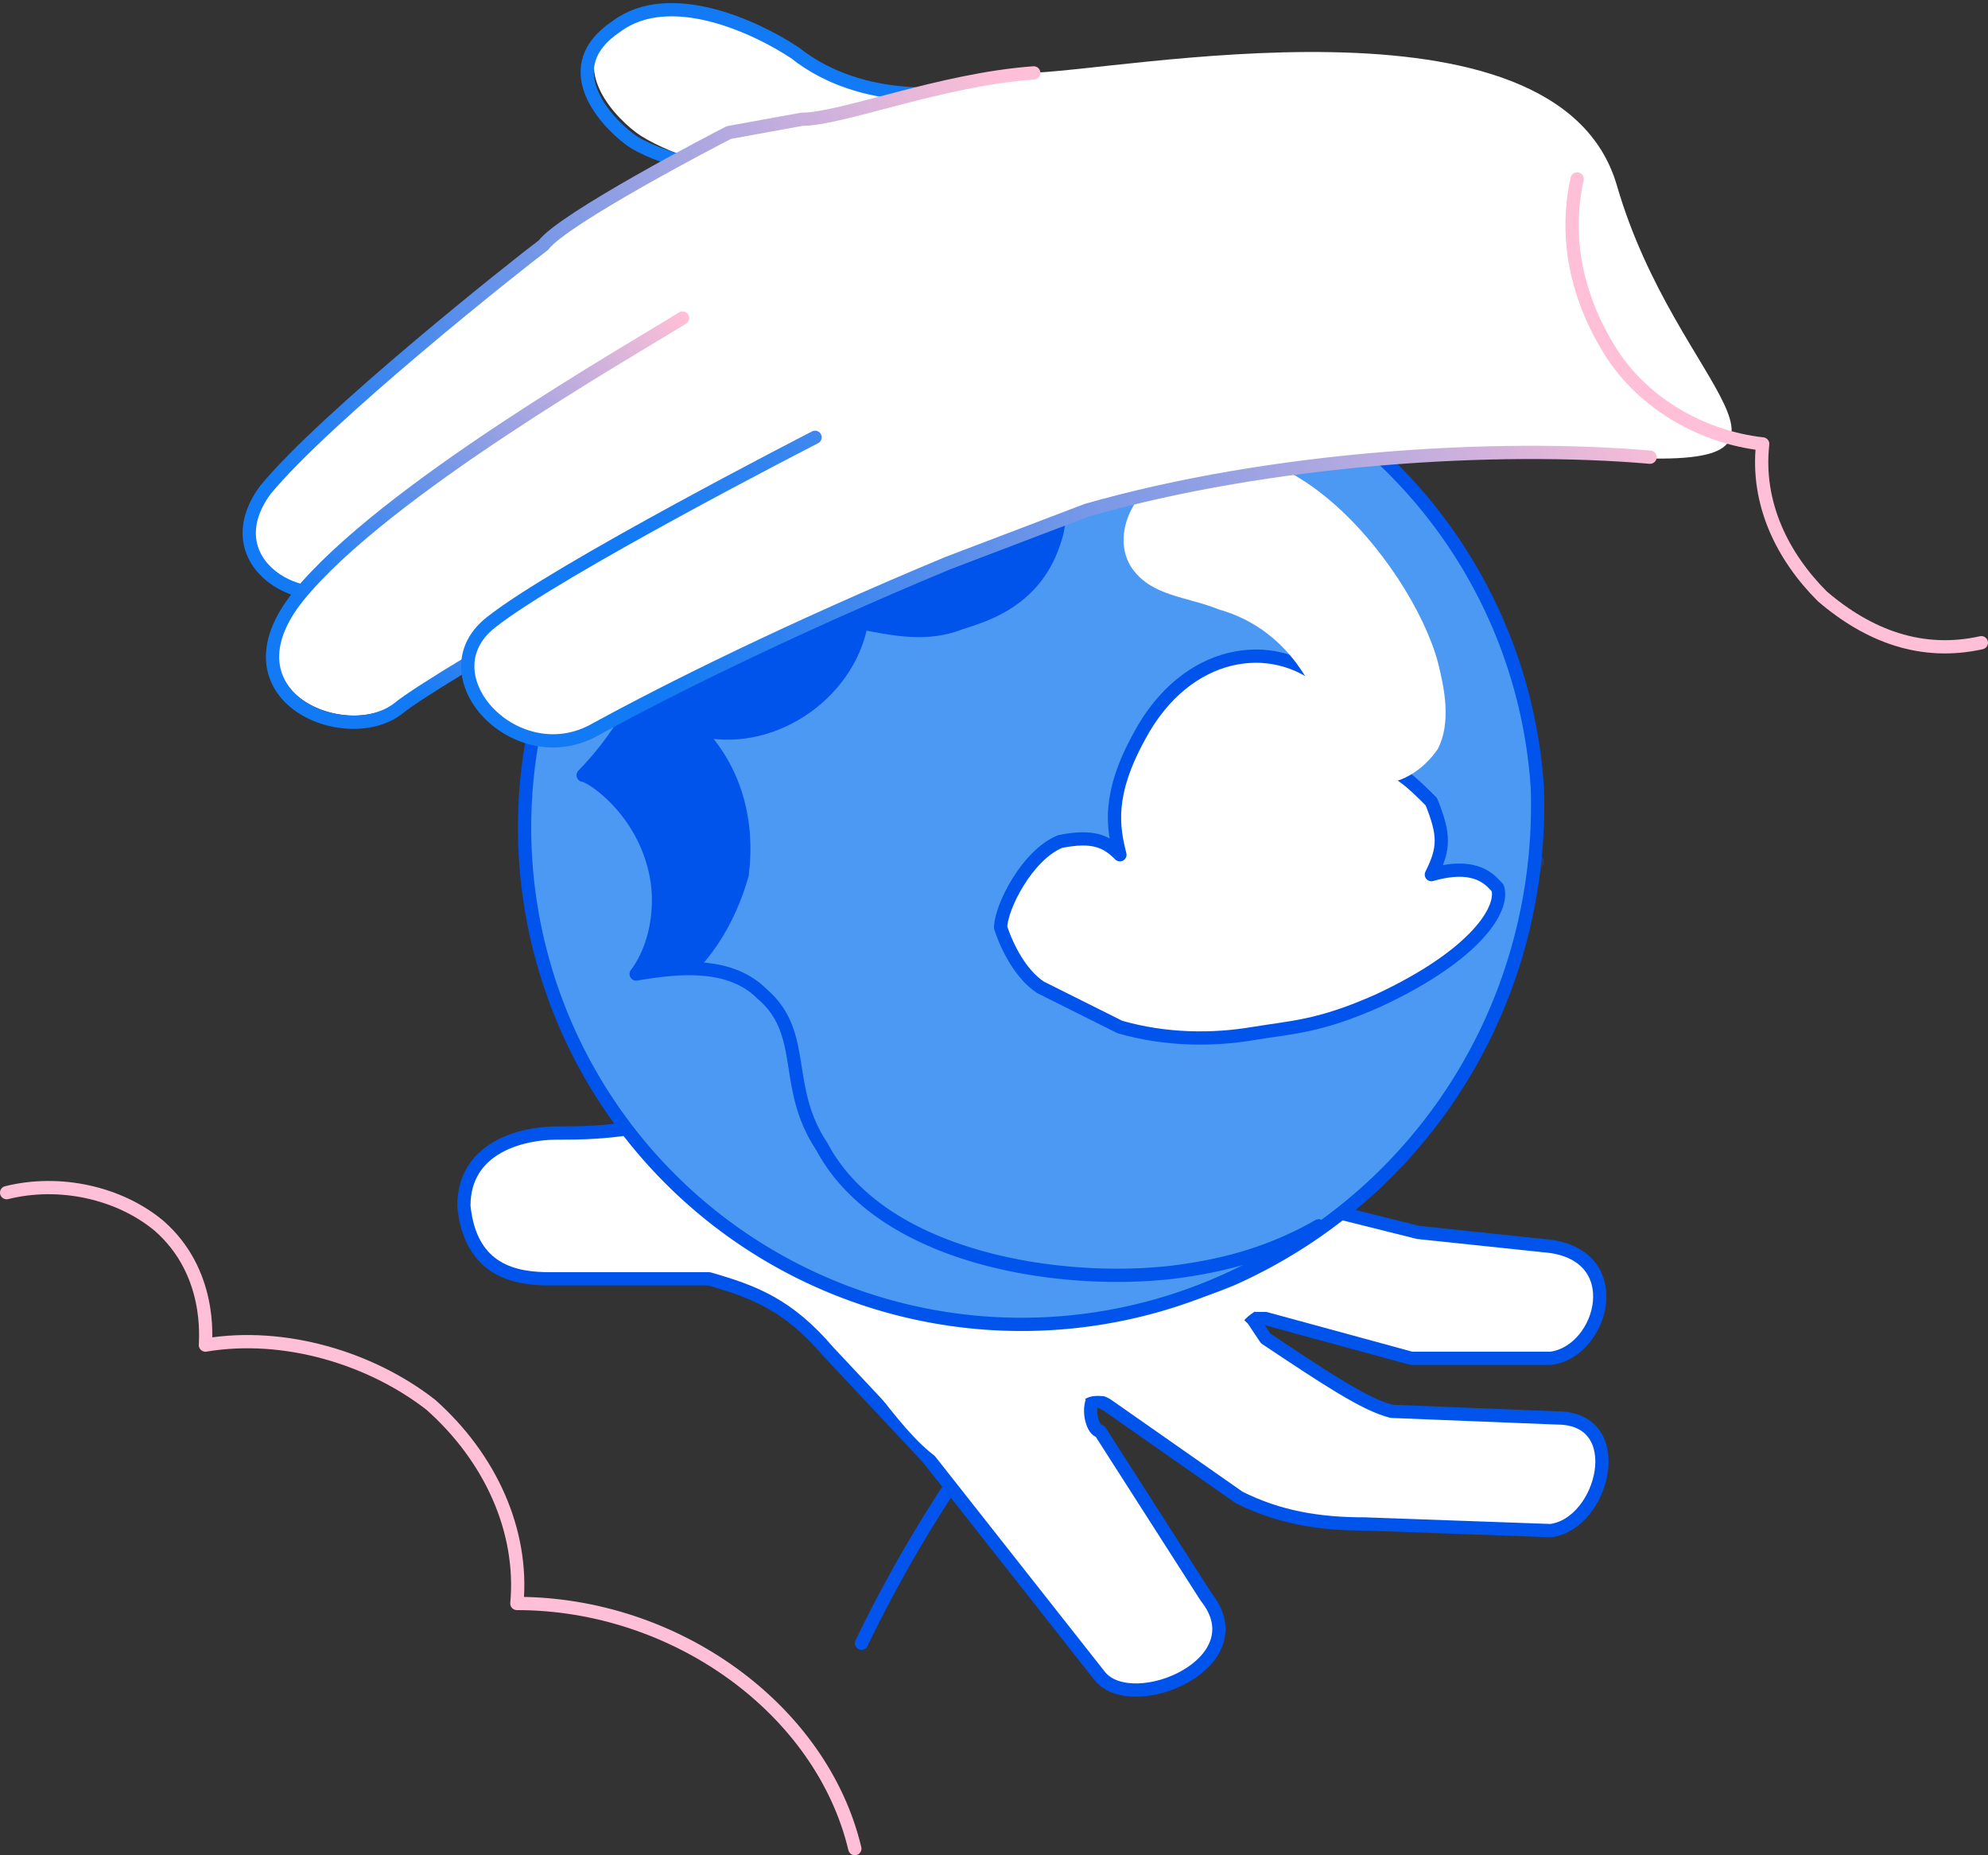 <svg xmlns="http://www.w3.org/2000/svg" viewBox="0 0 300 280" fill="none" stroke-width="2" stroke-linejoin="round" stroke-linecap="round"><rect x="0" y="0" width="300" height="280" fill="#333333" stroke="none"/><defs><linearGradient id="a" x1="-99.6" x2="-17.1" y1="-262.1" y2="-262.1" gradientTransform="matrix(1 0 0 -1 249 -248)" gradientUnits="userSpaceOnUse"><stop stop-color="#127af4"/><stop offset=".5" stop-color="#889de5"/><stop offset="1" stop-color="#ffbfd6"/></linearGradient><linearGradient id="b" x1="-207.3" x2="-99" y1="-324.9" y2="-259.5" gradientTransform="matrix(1 0 0 -1 250 -248)" gradientUnits="userSpaceOnUse"><stop stop-color="#127af4"/><stop offset=".5" stop-color="#889de5"/><stop offset="1" stop-color="#ffbfd6"/></linearGradient><linearGradient id="c" x1="-185.9" x2="-140" y1="-353.1" y2="-299.8" gradientTransform="matrix(1 0 0 -1 249 -247)" gradientUnits="userSpaceOnUse"><stop stop-color="#127af4"/><stop offset=".5" stop-color="#889de5"/><stop offset="1" stop-color="#ffbfd6"/></linearGradient><linearGradient id="d" x1="-152.6" x2="3" y1="-338.3" y2="-305.7" gradientTransform="matrix(1 0 0 -1 250 -248)" gradientUnits="userSpaceOnUse"><stop stop-color="#127af4"/><stop offset=".5" stop-color="#889de5"/><stop offset="1" stop-color="#ffbfd6"/></linearGradient></defs><g opacity=".1"><path fill="#ffbfd6" d="M218 137c-12 0-19-7-18-20-1 13-7 21-19 21 12 0 18 7 18 20 0-13 7-21 19-21Z"/><path stroke="#0054ec" stroke-width="1.7" d="M218 137c-12 0-19-7-18-20-1 13-7 21-19 21 12 0 18 7 18 20 0-13 7-21 19-21Z"/></g><g opacity=".3"><path fill="#ffbfd6" d="M232 130c-9 1-14-5-13-14-1 9-6 15-14 15 8 0 13 5 13 15 0-10 5-15 14-16Z"/><path stroke="#0054ec" d="M232 130c-9 1-14-5-13-14-1 9-6 15-14 15 8 0 13 5 13 15 0-10 5-15 14-16Z"/></g><path stroke="#0254ec" d="M130 248c13-27 32-51 55-70-28-5-57-7-85-8-20 12-4 6-24 17"/><path fill="#fff" d="M150 162c-17 0-32 1-43 5-10 4-18 4-23 4s-14 2-14 11c1 10 8 11 13 11h24c7 2 12 4 18 11l15 16c4 5 46-41 46-41s-13-17-36-17Z"/><path stroke="#0154eb" d="M150 162c-17 0-32 1-43 5-10 4-18 4-23 4s-14 2-14 11c1 10 8 11 13 11h24c7 2 12 4 18 11l15 16c4 5 46-41 46-41s-13-17-36-17h0Z"/><path fill="#fff" d="m140 220 26 33c5 6 24-2 16-12l-16-25c-1 0-2-3-1-5-18-19-29 4-25 9Z"/><path stroke="#0154eb" d="m140 220 26 33c5 6 24-2 16-12l-16-25c-1 0-2-3-1-5-18-19-29 4-25 9Z"/><path fill="#fff" d="m167 212 20 14c6 3 12 4 19 4l28 1c8-1 12-17 1-17l-25-1c-4-1-10-5-19-11l-2-3c-17-16-38-5-24 12l2 1Z"/><path stroke="#0154eb" d="m167 212 20 14c6 3 12 4 19 4l28 1c8-1 12-17 1-17l-25-1c-4-1-10-5-19-11l-2-3c-17-16-38-5-24 12l2 1h0Z"/><path fill="#fff" d="m191 199 22 6h21c8-1 12-16-1-17l-19-2-28-7c-11-2-5 13 3 20h2Z"/><path stroke="#0154eb" d="m191 199 22 6h21c8-1 12-16-1-17l-19-2-28-7c-11-2-5 13 3 20h2Z"/><path fill="#fff" d="M175 173c-5 0-24-4-32 4s-17 25-10 34 12 14 20 9 7-7 11-9 15 6 20-1 2-9 4-11 5-2 7-8-3-8-8-11-7-7-12-7Z"/><path fill="#4c99f4" d="M186 193a75 75 0 1 1 46-74c1 32-17 61-46 74Z"/><path stroke="#0054ec" d="M186 193h0a75 75 0 1 1 46-74s0 0 0 0c1 32-17 61-46 74h0Z"/><path fill="#0054ec" d="M156 66s6 8 3 16c-3 9-11 11-14 12-5 2-10 1-15 0-2 11-14 19-25 16 6 6 8 14 7 22-2 7-6 14-13 18-2-2-19-25-10-51 5-15 17-23 22-26 19-12 40-9 45-8Z"/><path stroke="#0054ec" d="M156 66s6 8 3 16c-3 9-11 11-14 12-5 2-10 1-15 0-2 11-14 19-25 16 6 6 8 14 7 22-2 7-6 14-13 18-2-2-19-25-10-51 5-15 17-23 22-26 19-12 40-9 45-8h0Z"/><path fill="#fff" d="M189 156c6-1 10-1 19-5 15-7 19-14 18-17-1-1-3-4-10-2 2-4 2-6 0-11-3-3-5-5-9-6-1-4 1-5-7-12s-21-5-28 8c-5 9-4 14-3 18-2-2-4-3-9-2-5 2-9 10-9 13 1 3 3 7 6 9l12 6c7 2 14 2 20 1Z"/><path stroke="#0054ec" d="M189 156c6-1 10-1 19-5 15-7 19-14 18-17-1-1-3-4-10-2 2-4 2-6 0-11-3-3-5-5-9-6-1-4 1-5-7-12s-21-5-28 8c-5 9-4 14-3 18-2-2-4-3-9-2-5 2-9 10-9 13 1 3 3 7 6 9l12 6c7 2 14 2 20 1h0Z"/><path fill="#4c99f4" d="M199 185a75 75 0 0 1-99-112 47 47 0 0 1-12 44c1 0 9 5 11 15 1 5 0 11-3 15 6-1 14-2 19 3 7 6 3 14 9 23 9 17 36 21 53 19 8-1 15-3 22-7Z"/><path stroke="#0054ec" d="M199 185v0a75 75 0 0 1-99-112 47 47 0 0 1-12 44c1 0 9 5 11 15 1 5 0 11-3 15 6-1 14-2 19 3 7 6 3 14 9 23 9 17 36 21 53 19 8-1 15-3 22-7h0Z"/><path fill="#fff" d="M174 73c-4 3-6 9-3 13s8 4 13 6c7 2 12 7 15 14 2 5 3 10 8 12 4 1 8-2 10-5 2-4 1-9 0-13-4-15-26-42-43-27Z"/><path fill="#fff" d="M155 11c-14 0-4 5-10 8-7 3-27 11-51 27-23 15 15 34 22 34 6-1 20-8 25-5 6 3 37-2 46-3 9-2 35-4 57-3 34 2 9-10 0-41s-76-17-89-17Z"/><path fill="#fff" d="M94 3c-9 6-2 14 2 17s14 6 19 7c4 1 27-11 30-13-11 1-19-3-24-6-6-4-19-11-27-5Z"/><path stroke="url(#a)" d="M93 4c-9 6-2 14 2 17s14 5 19 6 27-11 30-13c-11 1-19-2-24-6-6-4-19-10-27-4Z"/><path fill="#fff" d="M156 11c-14 1-29 7-35 7l-11 2c-2 1-25 13-28 17-4 3-33 26-42 37-8 11 6 19 14 14 7-6 37-31 49-37"/><path stroke="url(#b)" d="M156 11c-14 1-29 7-35 7l-11 2c-2 1-25 13-28 17-4 3-33 26-42 37-8 11 6 19 14 14 7-6 37-31 49-37"/><path fill="#fff" d="M126 70c-14 6-59 31-66 36-8 6-27-2-14-18 12-15 49-35 58-41"/><path stroke="url(#c)" d="M125 70c-13 6-59 32-65 37-8 6-27-2-15-17 13-16 50-37 58-42"/><path fill="#fff" d="M249 69c-23-2-57 0-85 8l-21 8c-24 10-42 19-53 25-12 7-26-8-16-16 11-8 49-28 49-28"/><path stroke="url(#d)" d="M249 69c-23-2-57 0-85 8l-21 8c-24 10-42 19-53 25-12 7-26-8-16-16s49-28 49-28"/><path stroke="#ffbfd6" d="M238 27c-2 9 0 18 5 26s14 13 23 14c-1 9 3 17 9 23 7 6 15 9 24 7"/><path stroke="#ffbfd6" d="M129 279c-5-21-27-37-51-37 1-11-4-22-13-30-9-7-22-11-34-9 0-1 1-11-7-18-6-5-15-7-23-5"/></svg>